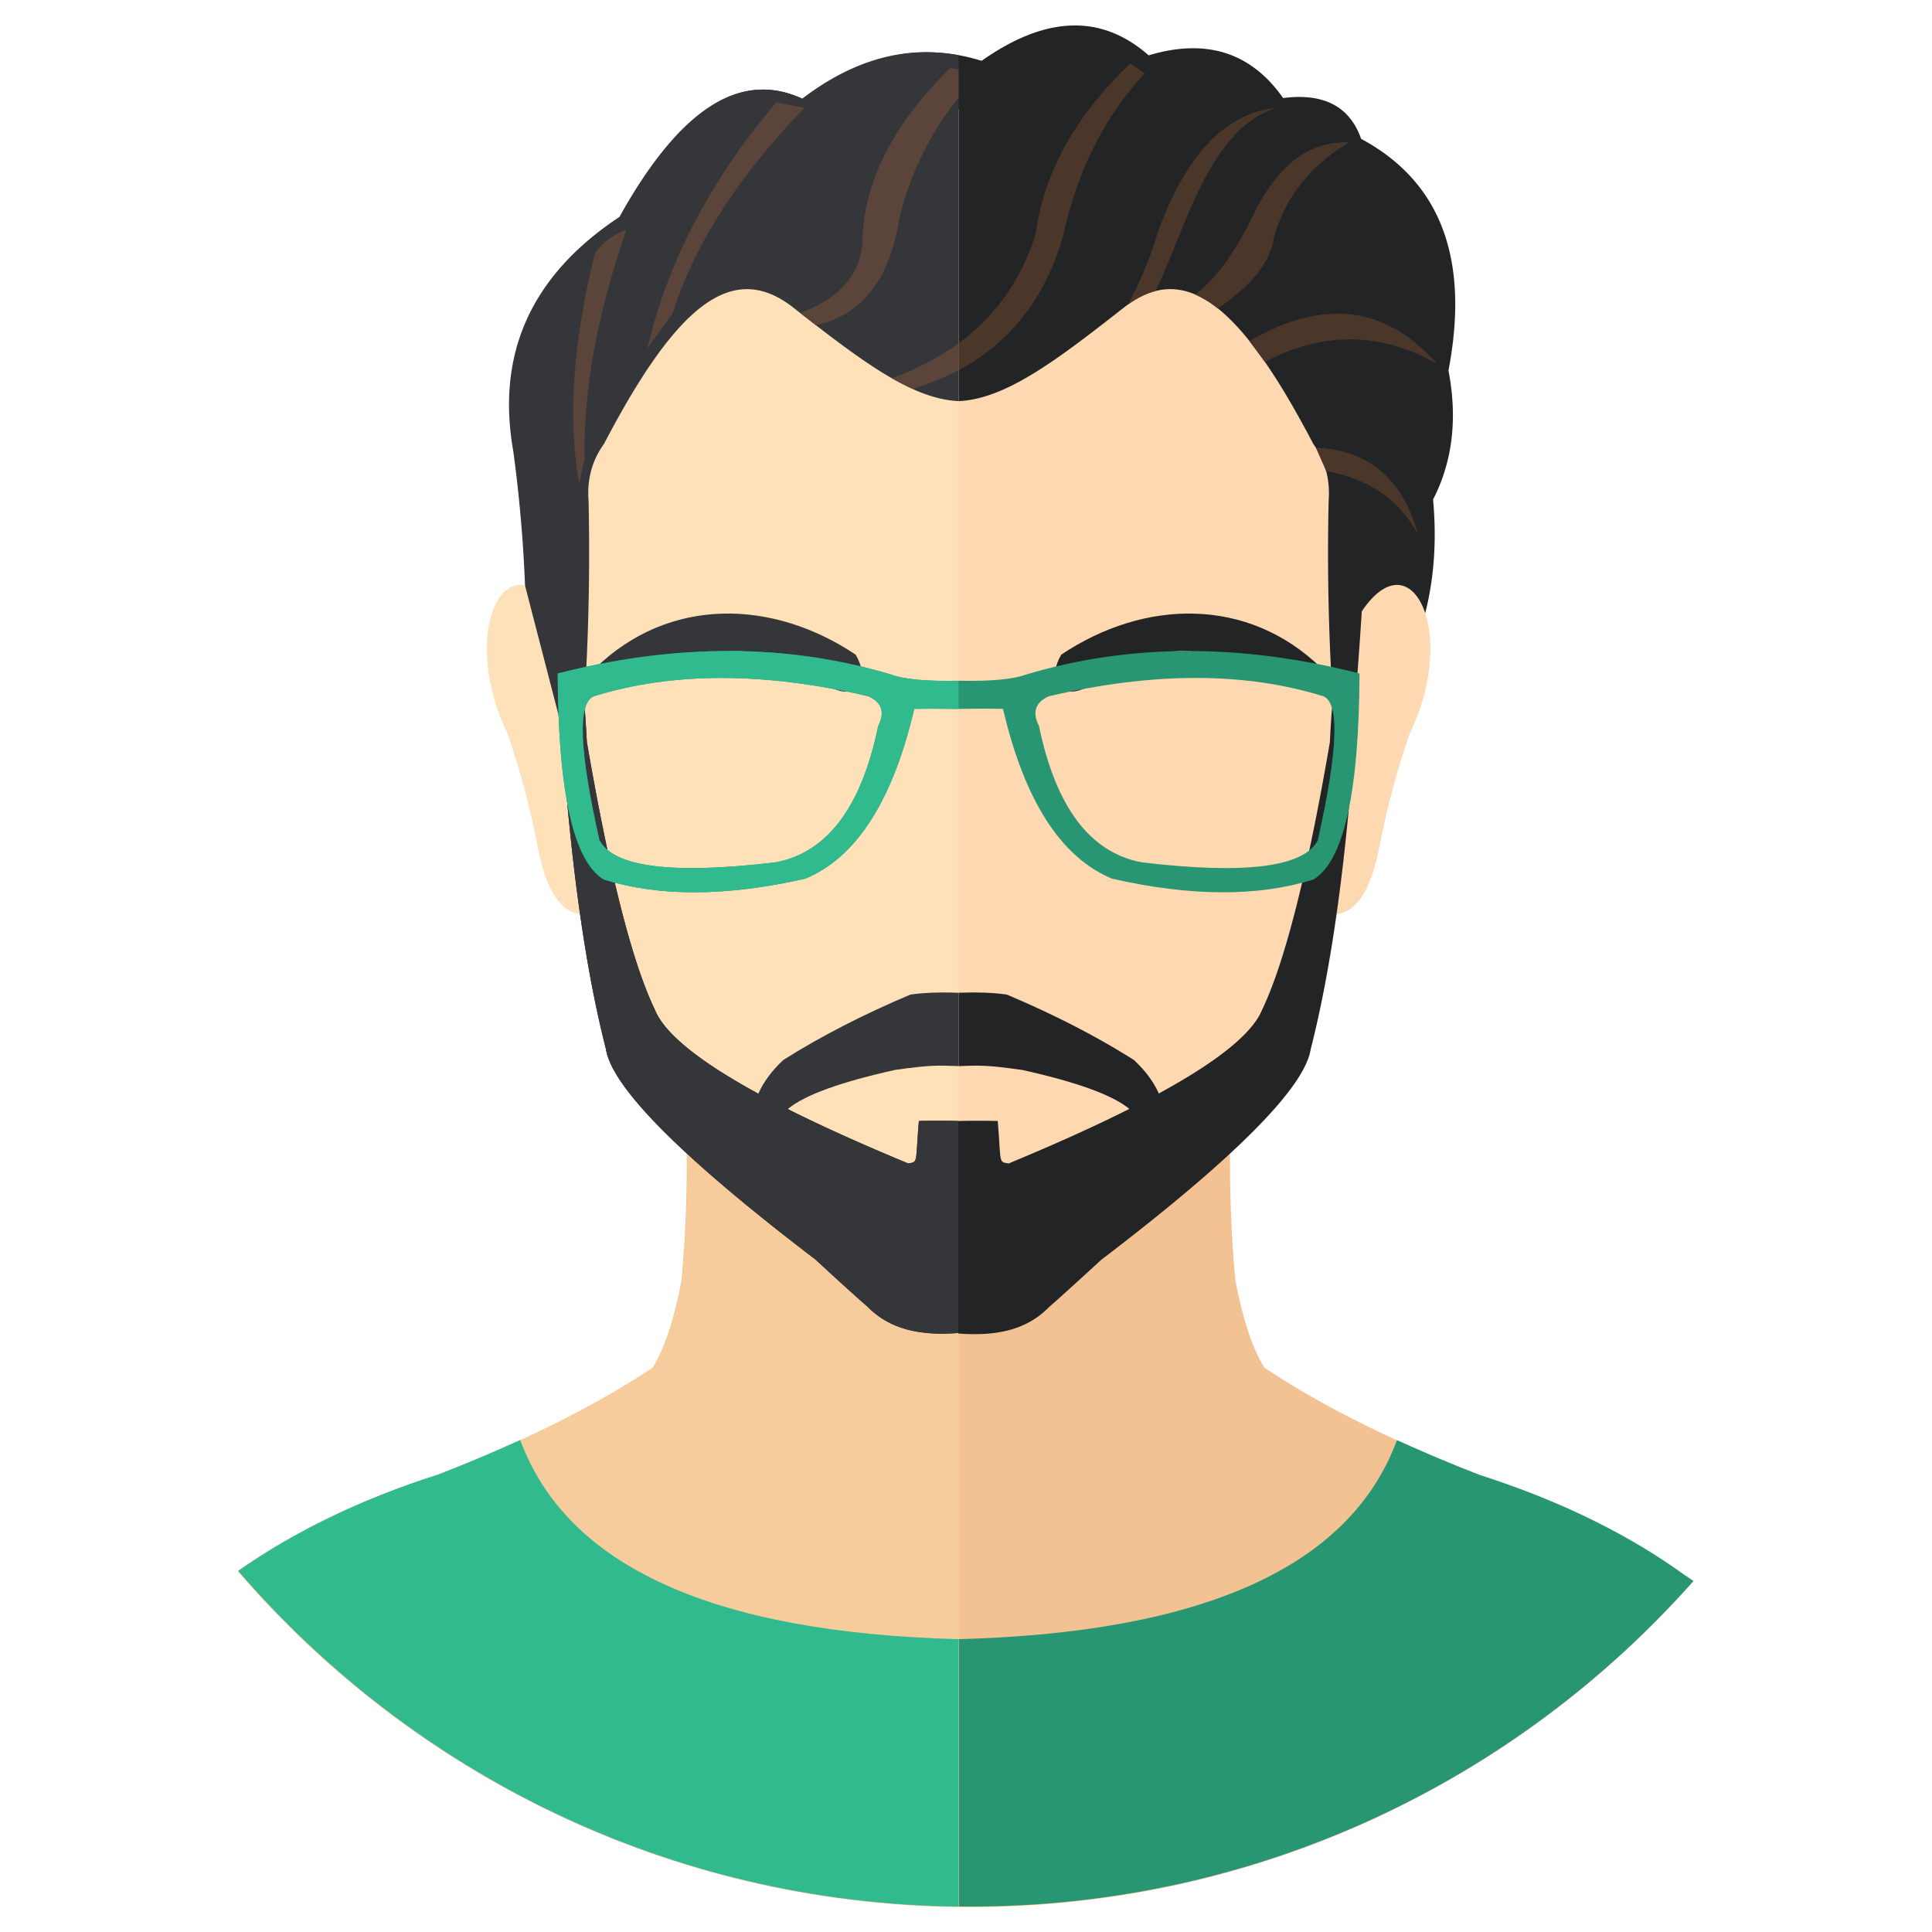 <svg viewBox="0 0 70.56 70.56" xmlns="http://www.w3.org/2000/svg"><g clip-rule="evenodd" fill-rule="evenodd"><path d="m35.01 36.93 10.236-.166c-.385 3.416-.428 6.745-.13 9.987.273 1.44.627 2.5 1.063 3.2 2.58 1.72 5.91 3.28 9.97 4.7 2.07.82 3.86 1.77 5.34 2.87l.35.24c-6.46 7.29-15.9 11.89-26.41 11.89-10.69 0-20.27-4.75-26.74-12.26 1.45-1.04 3.16-1.95 5.16-2.73 4.06-1.41 7.39-2.97 9.98-4.69.43-.69.79-1.76 1.06-3.19.3-3.24.25-6.57-.13-9.98l10.24.16z" fill="#f2c292"/><path d="m61.855 57.742a27.357 27.357 0 0 1 -.354-.237c-2.091-1.505-4.581-2.715-7.451-3.635a55.944 55.944 0 0 1 -3.03-1.276c-1.703 4.61-7.04 7.034-16.01 7.27-8.97-.235-14.307-2.658-16.01-7.27a54.19 54.19 0 0 1 -3.03 1.273c-2.786.892-5.207 2.06-7.265 3.502 6.47 7.51 16.048 12.26 26.738 12.26 10.513 0 19.95-4.6 26.413-11.9z" fill="#289673"/><path d="m8.703 57.37c1.448-1.038 3.167-1.947 5.158-2.728 4.07-1.413 7.39-2.977 9.98-4.694.44-.696.79-1.762 1.07-3.195.3-3.242.26-6.57-.13-9.987 6.83.11 10.24.167 10.24.167v32.697c-10.52-.127-19.93-4.852-26.31-12.26z" fill="#f7cc9c"/><path d="m35.01 59.865c-8.97-.235-14.307-2.658-16.01-7.27-1.168.527-2.18.952-3.03 1.273-2.786.893-5.207 2.06-7.265 3.503 6.382 7.41 15.79 12.14 26.305 12.26v-9.76z" fill="#31ba8e"/><path d="m35.01 4.01c9.568-.274 14.472 4.433 14.71 14.124.137 5.505-.174 9.97-.933 13.393-.99 5.26-1.94 8.11-2.86 8.553l-7.892 7.294c-.465.354-1.473.553-3.025.597-1.552-.04-2.56-.24-3.025-.59l-7.893-7.29c-.918-.44-1.87-3.29-2.86-8.55-.758-3.42-1.07-7.88-.93-13.39.236-9.69 5.14-14.39 14.708-14.12z" fill="#fed8b0"/><path d="m35.01 38.936c-.745-.025-.99-.05-2.324.14-2 .445-3.304.92-3.91 1.424-.605.484-.964.297-1.078-.562.19-.428.492-.837.91-1.226 1.36-.86 2.907-1.655 4.64-2.388.486-.07 1.073-.092 1.762-.066.688-.025 1.275-.004 1.76.066 1.735.732 3.282 1.528 4.642 2.388.418.39.72.798.91 1.226-.114.858-.473 1.046-1.076.562-.607-.504-1.912-.98-3.91-1.423-1.338-.19-1.582-.166-2.326-.14zm14.47-11.988c-.143-.075-.33-.274-.798-1.26a84.196 84.196 0 0 1 -.158-7.39c.06-.787-.127-1.483-.563-2.09-2.73-5.226-4.75-6.7-6.96-4.94-2.54 1.996-4.31 3.3-5.99 3.382-1.67-.082-3.45-1.386-5.98-3.38-2.2-1.763-4.23-.288-6.96 4.94-.43.604-.62 1.3-.56 2.088a85 85 0 0 1 -.15 7.39c-.51 1.265-.79 1.537-.84.816l-1.32-5.12a51.344 51.344 0 0 0 -.43-4.91c-.63-3.572.67-6.423 3.88-8.553 2.19-3.94 4.41-5.37 6.67-4.31 2.13-1.62 4.3-2.08 6.53-1.39 2.34-1.65 4.37-1.72 6.1-.2 2.1-.63 3.74-.11 4.91 1.56 1.48-.19 2.43.3 2.85 1.49 2.9 1.56 3.97 4.37 3.19 8.46.336 1.76.148 3.33-.562 4.71.314 3.47-.624 6.37-2.815 8.72z" fill="#232426"/><path d="m48.425 33.357c.757-3.455 1.052-7.097 1.31-11.028 1.81-2.71 3.55.76 1.738 4.49a30.737 30.737 0 0 0 -1.127 4.27c-.366 1.71-1.006 2.47-1.92 2.26z" fill="#fed8b0"/><path d="m41.278 2.318.53.365c-1.453 1.567-2.436 3.5-2.95 5.802-.797 2.943-2.64 4.85-5.53 5.72l-.755-.39c2.734-1.003 4.486-2.77 5.258-5.298.3-2.225 1.45-4.292 3.45-6.2zm.994 6.2c1.025-2.848 2.46-4.37 4.31-4.575-2.497.86-3.282 4.477-4.385 6.687-.303.072-.637.236-1.004.492a13.57 13.57 0 0 0 1.08-2.605zm2.206 2.75c-.24-.2-.52-.37-.835-.514.745-.542 1.447-1.498 2.11-2.867.888-1.852 2.06-2.746 3.514-2.685-1.43.855-2.348 2.027-2.752 3.515-.126.857-.805 1.707-2.037 2.55zm1.715 1.948c2.147-1.12 4.244-1.094 6.29.074-1.874-2.127-4.157-2.404-6.85-.83zm2.24 3.986c1.564.287 2.683 1.06 3.355 2.322-.55-2.03-1.795-3.087-3.73-3.172z" fill="#4b372a"/><path d="m43.427 23.792c-.978-.097-2.21.332-3.698 1.287-1.01.54-1.53-.2-.97-1.17 3.03-2.03 6.82-2.13 9.51.5.21.65-.04.77-.73.36-1.22-.5-2.59-.83-4.13-.99z" fill="#232426"/><path d="m35.01 47.97c-1.552-.044-2.56-.242-3.025-.597 0 0-2.63-2.432-7.893-7.294-.918-.45-1.87-3.3-2.86-8.56-.758-3.43-1.07-7.89-.93-13.4.236-9.69 5.14-14.4 14.708-14.12v43.96z" fill="#fee1b9"/><path d="m21.596 33.357c-.757-3.455-1.052-7.097-1.31-11.028-1.812-2.71-3.55.76-1.737 4.49a31.46 31.46 0 0 1 1.12 4.27c.36 1.71 1 2.47 1.92 2.26z" fill="#fee1b9"/><path d="m35.01 38.936c-.745-.025-.99-.05-2.324.14-2 .445-3.304.92-3.91 1.424-.605.484-.964.297-1.078-.562.19-.428.492-.837.91-1.226 1.36-.86 2.907-1.655 4.64-2.388.486-.07 1.073-.092 1.762-.066zm-8.417-15.144c.977-.097 2.21.332 3.697 1.287 1.006.54 1.525-.2.96-1.17-3.03-2.03-6.818-2.13-9.514.5-.21.65.034.77.73.36 1.214-.5 2.59-.83 4.127-.99z" fill="#35363a"/><path d="m35.01 14.65c-1.675-.08-3.45-1.385-5.99-3.38-2.202-1.762-4.23-.287-6.96 4.94-.438.605-.626 1.302-.564 2.09.054 2.52 0 4.982-.158 7.388-.508 1.266-.788 1.538-.838.817l-1.325-5.12a51.344 51.344 0 0 0 -.43-4.91c-.63-3.572.664-6.423 3.878-8.553 2.19-3.94 4.41-5.377 6.664-4.31 1.866-1.428 3.774-1.96 5.723-1.595z" fill="#35363a"/><path d="m21.354 16.74-.2.895c-.423-2.313-.235-5.098.565-8.354.21-.37.59-.67 1.16-.89-1.07 3.08-1.57 5.86-1.53 8.36zm3.216-5.305c-.62.862-.928 1.293-.928 1.293.743-3.17 2.312-6.165 4.708-8.984.244.04.586.108 1.027.2-2.416 2.492-4.018 4.99-4.807 7.49zm10.144-8.95.296.055v1.017a11.334 11.334 0 0 0 -2.152 4.365c-.35 2.267-1.37 3.586-3.058 3.956l-.576-.45c1.418-.52 2.176-1.37 2.275-2.545.02-2.193 1.09-4.326 3.21-6.4zm.296 11.035a9.268 9.268 0 0 1 -1.68.685l-.757-.39a9.86 9.86 0 0 0 2.438-1.28v.985z" fill="#5b453a"/><path d="m35.01 48.682c-1.44.113-2.53-.145-3.334-.968 0 0-.414-.347-1.898-1.717-4.886-3.726-7.436-6.29-7.65-7.69-.772-3.025-1.315-6.96-1.628-11.803.436-3.193.747-2.995.933.597.824 4.79 1.653 8.05 2.486 9.78.58 1.43 3.67 3.3 9.25 5.61.37-.06.26.01.39-1.55a28.9 28.9 0 0 1 1.44 0 28.863 28.863 0 0 1 1.44 0c.13 1.56.02 1.49.4 1.55 5.57-2.31 8.66-4.18 9.25-5.6.83-1.73 1.66-4.99 2.48-9.78.18-3.59.49-3.79.93-.59-.32 4.85-.86 8.78-1.63 11.8-.22 1.4-2.77 3.97-7.65 7.69-1.49 1.37-1.9 1.72-1.9 1.72-.81.83-1.89 1.08-3.33.97z" fill="#232426"/><path d="m35.01 48.682c-1.44.113-2.53-.145-3.334-.968 0 0-.414-.347-1.898-1.717-4.886-3.726-7.436-6.29-7.65-7.69-.772-3.025-1.315-6.96-1.628-11.803.436-3.193.747-2.995.933.597.824 4.79 1.653 8.05 2.486 9.78.58 1.43 3.67 3.3 9.25 5.61.37-.06.26.01.39-1.55a28.9 28.9 0 0 1 1.44 0v7.75z" fill="#35363a"/><path d="m35.01 25.89c-.364.005-.83-.016-1.62 0-.788 3.36-2.114 5.427-3.978 6.2-2.88.654-5.332.665-7.36.032-1.106-.667-1.667-3.176-1.684-7.525 4.334-1.104 8.387-1.094 12.16.033.477.18 1.304.258 2.482.232 1.178.025 2.005-.052 2.482-.232 3.772-1.127 7.826-1.138 12.16-.033-.016 4.35-.577 6.858-1.684 7.525-2.027.633-4.48.622-7.36-.033-1.863-.78-3.19-2.84-3.977-6.2-.79-.02-1.25 0-1.62 0zm13.115 4.807c.74-3.283.808-5.04.2-5.27-2.866-.89-6.203-.89-10.013 0-.5.22-.623.583-.365 1.093.615 2.96 1.864 4.617 3.747 4.973 3.763.448 5.907.182 6.43-.796zm-26.23 0c-.743-3.283-.81-5.04-.2-5.27 2.865-.89 6.202-.89 10.012 0 .5.22.622.583.364 1.093-.61 2.96-1.86 4.617-3.74 4.973-3.76.448-5.9.182-6.43-.796z" fill="#289673"/><path d="m35.01 25.89c-.364.005-.83-.016-1.62 0-.788 3.36-2.114 5.427-3.978 6.2-2.88.654-5.332.665-7.36.032-1.106-.667-1.667-3.176-1.684-7.525 4.334-1.104 8.387-1.094 12.16.033.477.18 1.304.258 2.482.232zm-13.116 4.807c-.742-3.283-.808-5.04-.2-5.27 2.866-.89 6.203-.89 10.013 0 .5.22.622.583.364 1.093-.61 2.96-1.86 4.617-3.74 4.973-3.76.448-5.9.182-6.43-.796z" fill="#31ba8e"/></g></svg>
